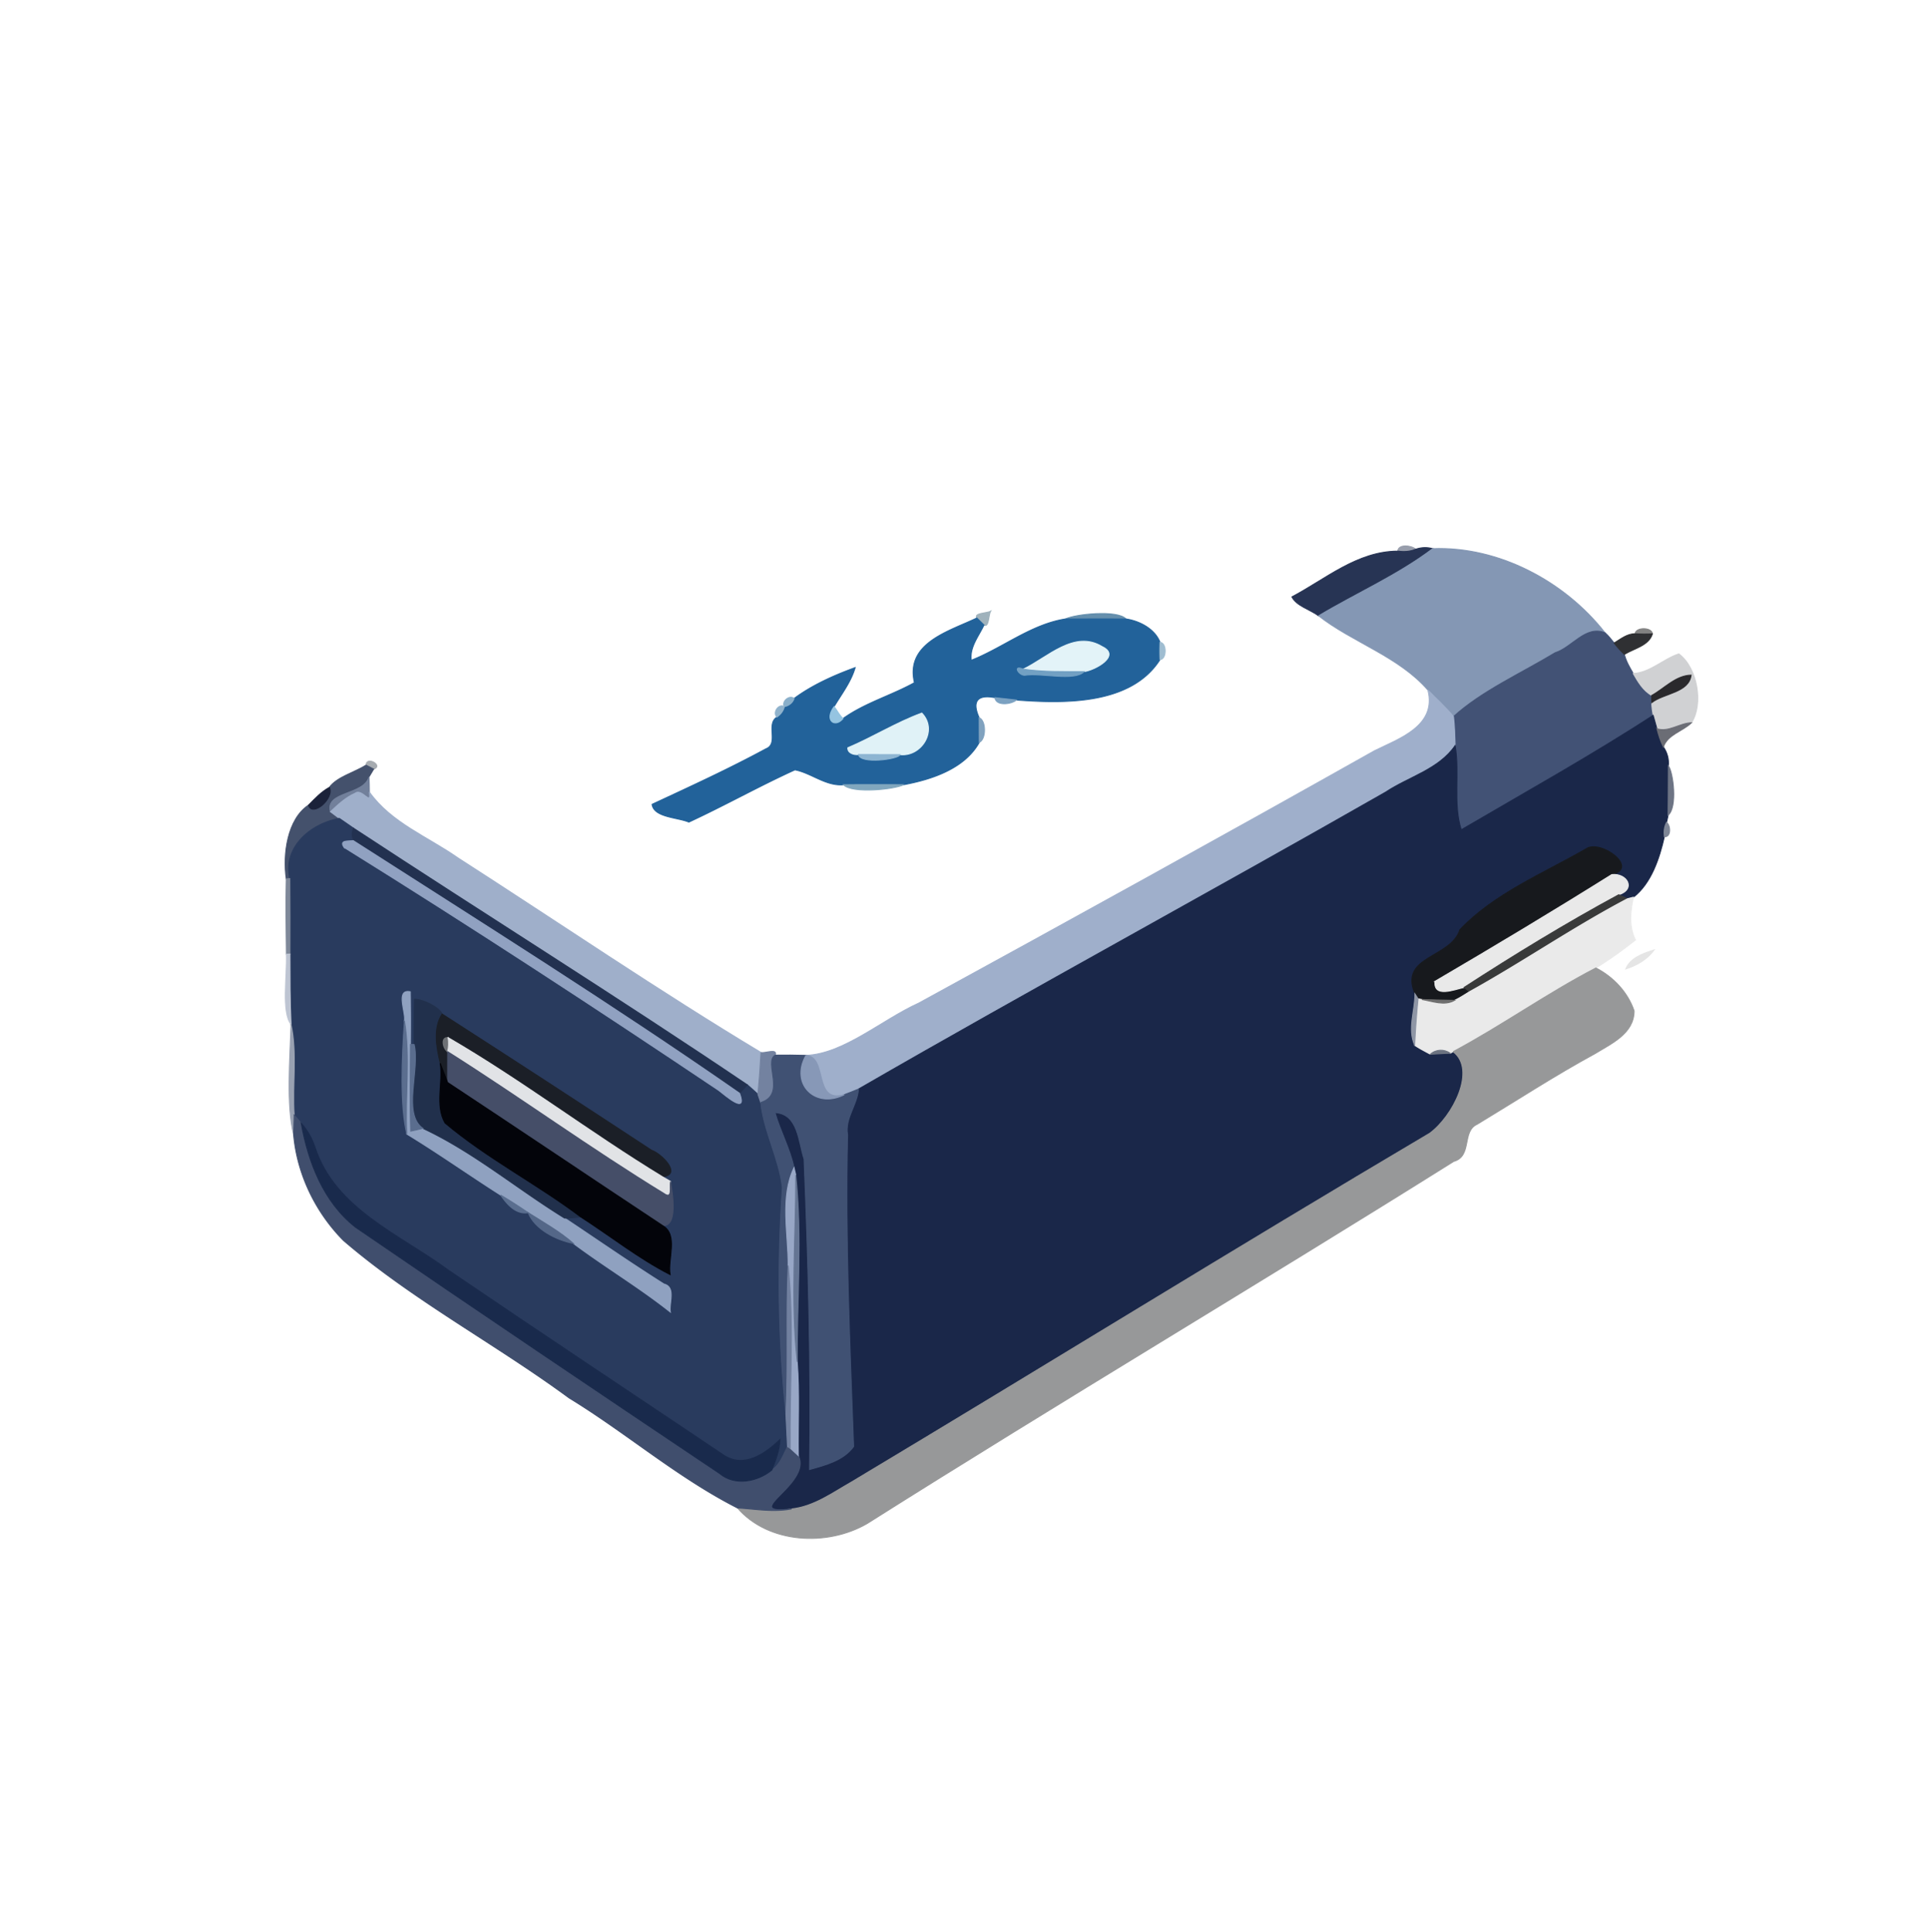 <svg xmlns="http://www.w3.org/2000/svg" width="683" height="684" fill="none" viewBox="0 0 683 684"><path fill="#989EAC" stroke="#989EAC" stroke-width=".333" d="M494.893 195.14c.24-2.613 4.84-2.053 6.373-.68-2.013.867-4.227.96-6.373.68Z"/><path fill="#273454" stroke="#273454" stroke-width=".333" d="M501.266 194.464c1.973-.68 3.973-.747 6.026-.2-12.44 9.413-27.026 15.773-40.413 23.787-3.027-2.227-7.867-3.507-9.453-6.707 12.013-6.36 23.146-16.133 37.466-16.2 2.147.28 4.36.187 6.374-.68Z"/><path fill="#8497B4" stroke="#8497B4" stroke-width=".333" d="M507.294 194.261c23.334-.866 46.72 11.547 61.014 29.814-6.894-2.827-11.68 5.2-17.654 7.04-12.013 7.266-26.16 13.613-36.013 22.626-2.773-3.386-6.053-6.293-9.08-9.426-10.307-11.88-26.813-16.947-38.68-26.267 13.387-8.013 27.973-14.373 40.413-23.787Z"/><path fill="#9FB2BC" stroke="#9FB2BC" stroke-width=".333" d="M345.867 218.822c-1.134-1.827 3.613-1.68 4.88-2.4-.734 1.253-.56 5.947-2.347 4.893-.84-.84-1.68-1.666-2.533-2.493Z"/><path fill="#658FAD" stroke="#658FAD" stroke-width=".333" d="M377.293 219.154c3.213-1.653 18.307-3.32 21.4.014-7.147-.027-14.267 0-21.4-.014Z"/><path fill="#22629A" stroke="#22629A" stroke-width=".333" d="M323.773 241.727c-3.333-14.133 12.374-18.227 22.094-22.907.853.827 1.693 1.654 2.533 2.494-1.867 4.013-5.093 7.76-4.507 12.48 11.227-4.44 21.32-12.787 33.4-14.64 7.134.013 14.254-.014 21.4.013 4.88.707 10.28 3.6 12.04 8.293a66.283 66.283 0 0 0 0 6.08c-10.28 16.16-34 15.587-50.853 14.334-1.907-.214-5.72-.627-7.627-.84-6.333-1.227-8.106 1.44-5.56 7.093 0 2.187.027 6.56.04 8.747-5.16 9.266-16.693 13.106-26.706 14.973-7.134 0-14.254-.067-21.387.027-6.253.533-11.32-4.134-17.173-5.28-12.707 5.786-24.907 12.64-37.56 18.506-4.107-1.72-12.374-1.626-13.027-6.293 13.573-6.32 27.187-12.547 40.32-19.667 4.653-1.8-.107-8.733 3.893-11.226 1.267-.934 2.28-2.147 2.627-3.707 1.587-.307 2.933-1.333 3.453-2.88 6.214-4.653 14.134-8.227 21.614-10.933-1.44 5.04-4.787 9.32-7.44 13.786-3.64 4.867.253 7.734 3.16 4.24 7.706-5.52 17.026-8.133 25.266-12.693Z"/><path fill="#425275" stroke="#425275" stroke-width=".333" d="M550.654 231.114c5.973-1.84 10.76-9.867 17.653-7.04 1.227 1.04 2.187 2.36 3.214 3.613 1.066 1.44 2.32 2.76 3.613 4.013.6 2.44 1.88 4.627 3.147 6.787 1.693 2.947 3.48 6.027 6.546 7.76-.013.84-.013 1.68.027 2.52-.027 1.52.213 3.027.48 4.52-22.093 14.36-45.2 27.2-67.947 40.533-2.973-9.373-.48-20.04-2.16-29.826-.106-3.427-.2-6.854-.586-10.254 9.853-9.013 24-15.36 36.013-22.626Z"/><path fill="#828282" stroke="#828282" stroke-width=".333" d="M578.934 224.404c.173-2.387 5.946-2.387 6.133.027-2.053.133-4.107.093-6.133-.027Z"/><path fill="#2F3033" stroke="#2F3033" stroke-width=".333" d="M571.52 227.687c2.28-1.373 4.586-3.32 7.413-3.28 2.027.12 4.08.16 6.133.027-1.253 4.186-6.56 5.2-9.933 7.266-1.293-1.253-2.547-2.573-3.613-4.013Z"/><path fill="#E3F3F8" stroke="#E3F3F8" stroke-width=".333" d="M362.307 236.952c8.613-4.133 18.053-14.027 27.933-8 6.8 3.227-2.453 8.293-6.373 8.853-7.2.027-14.427.16-21.56-.853Z"/><path fill="#9FBDD1" stroke="#9FBDD1" stroke-width=".333" d="M410.734 227.461c2.427.093 2.427 5.987 0 6.08a66.283 66.283 0 0 1 0-6.08Z"/><path fill="#D0D1D3" stroke="#D0D1D3" stroke-width=".333" d="M578.279 238.483c5.934-.293 10.64-5.146 16.147-6.96 6.747 5.04 8.707 17.96 4.48 24.387-4.2.12-8.04 3.467-12.24 2.133-.44-1.6-.88-3.186-1.333-4.76-.267-1.493-.507-3-.48-4.52 4.333-3.333 13.173-3.493 13.92-9.72-5.494.147-9.414 4.694-13.947 7.2-3.067-1.733-4.853-4.813-6.547-7.76Z"/><path fill="#72A0C3" stroke="#72A0C3" stroke-width=".333" d="M362.72 239.111c-2.214-.093-4.187-3.826-.414-2.16 7.134 1.014 14.36.88 21.56.854-3.506 3.546-15.106.346-21.146 1.306Z"/><path fill="#2A292C" stroke="#2A292C" stroke-width=".333" d="M584.826 246.247c4.534-2.507 8.454-7.053 13.947-7.2-.747 6.227-9.587 6.387-13.92 9.72-.04-.84-.04-1.68-.027-2.52Z"/><path fill="#9FAFCB" stroke="#9FAFCB" stroke-width=".333" d="M505.559 244.312c3.027 3.134 6.307 6.04 9.08 9.427.387 3.4.48 6.827.587 10.253-5.8 8.44-16.4 11.027-24.573 16.467-62 35.427-124.827 69.467-186.68 105.16-1.667.68-3.334 1.387-5.027 1.987-11.213 3.213-5.64-13.413-13.587-13.92 13.374-.48 26.8-12.547 39.974-18.52 53.92-29.493 107.746-59.173 161.333-89.334 8.653-4.293 22.173-8.76 18.893-21.52Z"/><path fill="#89AFCA" stroke="#89AFCA" stroke-width=".333" d="M277.721 250.208c-1.107-1.853 1.813-4.293 3.453-2.88-.52 1.547-1.867 2.573-3.453 2.88Z"/><path fill="#7BA1C1" stroke="#7BA1C1" stroke-width=".333" d="M352.254 247.031c1.907.214 5.72.627 7.627.84-1.867 1.56-7.24 2.214-7.627-.84Z"/><path fill="#8FB2CC" stroke="#8FB2CC" stroke-width=".333" d="M275.094 253.912c-1.667-1.574.6-4.92 2.626-3.707-.346 1.56-1.36 2.773-2.626 3.707Z"/><path fill="#95C4E1" stroke="#95C4E1" stroke-width=".333" d="M298.507 254.42c-2.907 3.493-6.8.626-3.16-4.24 1.093 1.373 1.8 3.04 3.16 4.24Z"/><path fill="#E0F2F7" stroke="#E0F2F7" stroke-width=".333" d="M300.187 264.778c8.893-3.774 17.16-8.974 26.213-12.294 5.854 6.107-.16 15.574-7.706 14.72-4.92-.026-9.814-.013-14.72-.04-1.56.214-3.92-.466-3.787-2.386Z"/><path fill="#80A2BF" stroke="#80A2BF" stroke-width=".333" d="M346.693 254.125c2.547 1.027 2.507 7.653.04 8.747-.013-2.187-.04-6.56-.04-8.747Z"/><path fill="#1A2749" stroke="#1A2749" stroke-width=".333" d="M517.387 293.822c22.747-13.333 45.853-26.173 67.947-40.533.453 1.573.893 3.16 1.333 4.76.587 2.2 1.267 4.4 2.293 6.453 1.347 1.974 1.974 4.254 1.76 6.654-.066 5.813-.013 11.64-.093 17.48-.133.626-.413 1.906-.547 2.546-.853 1.56-1.013 3.347-.786 5.094-1.734 7.693-4.68 16.546-10.96 21.413-.52.133-1.56.413-2.08.547-.774-.347-2.334-1.067-3.12-1.414 6.24-2 2.973-7.733-2.454-7.146 10.054-2.347-4.266-12.814-9.266-9.014-15.16 8.707-32.414 15.774-44.507 28.52-3.267 10.24-21.653 9.174-15.92 22.734 0 5.906-2.707 12.506-.093 18.186 1.76 1.2 3.68 2.16 5.56 3.187 1.746-.093 5.24-.267 6.986-.36l1.054-.547c8.426 6.427-.16 22.96-8.294 28.907-68.586 40.573-136.333 82.52-204.693 123.467-6.72 3.813-13.307 8.68-21.2 9.533-19.333 2.187 7.427-8.72 2.36-18.867-.16-11.066.467-22.16-.387-33.2-.093-22.026 1.8-44.333-.52-66.213-.16-.64-.466-1.92-.613-2.573-1.453-6.747-4.827-12.88-6.747-19.48 8.267.44 8.254 10.333 10.294 16.453 1.493 36.613 2.48 73.253 1.946 109.933 5.64-1.573 12-3.186 15.6-8.146-1.346-36.76-3-73.547-2.133-110.347-1-5.973 3.453-10.547 3.867-16.227 61.853-35.693 124.68-69.733 186.68-105.16 8.173-5.44 18.773-8.026 24.573-16.466 1.68 9.786-.813 20.453 2.16 29.826Z"/><path fill="#6B6D75" stroke="#6B6D75" stroke-width=".333" d="M586.666 258.047c4.2 1.334 8.04-2.013 12.24-2.133-3.12 3.04-8.507 4.187-9.947 8.587-1.026-2.054-1.706-4.254-2.293-6.454Z"/><path fill="#8DB5D2" stroke="#8DB5D2" stroke-width=".333" d="M303.973 267.164c4.906.027 9.8.013 14.72.04-.494 1.667-14.227 3.453-14.72-.04Z"/><path fill="#A6ABB0" stroke="#A6ABB0" stroke-width=".333" d="M129.613 270.943c.08-3.413 6.32.174 2.694 1.387-.667-.347-2.014-1.04-2.694-1.387Z"/><path fill="#44516C" stroke="#44516C" stroke-width=".333" d="M116.627 278.791c2.64-3.667 8.853-5.293 12.987-7.853.68.346 2.026 1.039 2.693 1.386-.413.68-1.24 2.053-1.64 2.747-1.867 6.626-15.653 5.027-13.667 12.347 1.04.813 2.094 1.599 3.16 2.373-9.986 1.76-20.093 9.986-17.546 21.306l-1.254.107c-1.266-8.707.374-21.133 7.867-26.107 1.36 4.427 9.28-2.426 7.4-6.306Z"/><path fill="#6D7484" stroke="#6D7484" stroke-width=".333" d="M590.72 271.156c1.707 2.334 3.267 14.654-.093 17.48.08-5.84.027-11.666.093-17.48Z"/><path fill="#72809B" stroke="#72809B" stroke-width=".333" d="M117 287.417c-1.987-7.32 11.8-5.72 13.667-12.347.08 1.8.12 3.6.133 5.4.813 5.28-2.587-1.506-5.04.4-3.387 1.48-6.093 4.067-8.76 6.547Z"/><path fill="#81A7BE" stroke="#81A7BE" stroke-width=".333" d="M298.641 277.87c7.133-.093 14.253-.027 21.386-.027-3.226 1.654-18.253 3.28-21.386.027Z"/><path fill="#1B223A" stroke="#1B223A" stroke-width=".333" d="M109.227 285.104c2.266-2.307 4.533-4.747 7.4-6.307 1.88 3.88-6.04 10.733-7.4 6.307Z"/><path fill="#9FAFCA" stroke="#9FAFCA" stroke-width=".333" d="M125.76 280.877c2.453-1.907 5.853 4.88 5.04-.4 7.787 10.92 20.693 15.826 31.32 23.28 35.653 22.92 71.493 47.386 107.32 68.906-.267 4.947-.627 9.88-1.08 14.827-1.24-1.16-2.48-2.307-3.773-3.373-45.92-31-93.067-60.414-139.414-90.867-1.666-1.147-3.333-2.307-5.013-3.453-1.067-.774-2.12-1.56-3.16-2.374 2.667-2.48 5.373-5.066 8.76-6.546Z"/><path fill="#293B5E" stroke="#293B5E" stroke-width=".333" d="M102.613 311.104c-2.546-11.32 7.56-19.547 17.547-21.307 1.68 1.147 3.347 2.307 5.013 3.453-.693 1.414-.52 2.934-.106 4.4-1.76.267-5.067-.306-3.254 2.4 44.734 27.814 88.894 56.68 132.64 86.027 2.654 2.053 10.32 8.787 7.414 1.04l2.72-3c1.293 1.067 2.533 2.213 3.773 3.373.24.72.733 2.174.987 2.894 1.12 10.32 6.453 19.786 7.666 30.106-1.853 26.747-1.506 53.774 1.254 80.4.186 3.734.36 7.574.56 11.347-1.52 2.947-2.627 6.4-5.56 8.293 1.386-3.466 2.773-7.013 2.893-10.8-5.293 5.067-12.867 10.387-20.147 5.36-32.413-21.786-65-43.373-97.28-65.36-17.12-12.6-40.053-21.666-47.16-43.426-1.053-3.174-2.666-6.107-4.92-8.574a86.647 86.647 0 0 0-2.493-2.906c-.733-10.654 1.147-21.587-1.107-32.107-.4-8.293-.36-16.6-.386-24.893.04-8.92.013-17.814-.054-26.72Z"/><path fill="#7E8696" stroke="#7E8696" stroke-width=".333" d="M589.294 296.273c-.226-1.747-.066-3.533.787-5.093 1.48 1.12 1.667 5.32-.787 5.093Z"/><path fill="#223150" stroke="#223150" stroke-width=".333" d="M125.067 297.65c-.413-1.467-.587-2.987.107-4.4 46.346 30.453 93.493 59.867 139.413 90.867l-2.72 3c-44.693-31.094-90.987-60.094-136.8-89.467Z"/><path fill="#90A1C1" stroke="#90A1C1" stroke-width=".333" d="M121.813 300.048c-1.813-2.706 1.494-2.133 3.254-2.4 45.813 29.374 92.106 58.374 136.8 89.467 2.906 7.747-4.76 1.013-7.414-1.04-43.746-29.347-87.906-58.213-132.64-86.027Z"/><path fill="#17191D" stroke="#17191D" stroke-width=".333" d="M561.413 300.659c5-3.8 19.32 6.666 9.267 9.013-20.667 12.947-41.573 25.48-62.6 37.8-.547 5.933 6.667 2.973 10.333 2.147.48.373 1.427 1.146 1.894 1.533-1.747 1.053-3.44 2.213-5.294 3.053-3.866-.053-7.72-.16-11.56-.293l-1.346-.253c-.28-.427-.84-1.307-1.12-1.747-5.734-13.56 12.653-12.493 15.92-22.733 12.093-12.747 29.346-19.814 44.506-28.52Z"/><path fill="#E9E9E9" stroke="#E9E9E9" stroke-width=".333" d="M508.08 347.475c21.027-12.32 41.934-24.854 62.6-37.8 5.427-.587 8.694 5.146 2.454 7.146-18.667 10.107-36.894 21.24-54.72 32.8-3.667.827-10.88 3.787-10.334-2.146Z"/><path fill="#7E8899" stroke="#7E8899" stroke-width=".333" d="m101.36 311.208 1.254-.106c.066 8.906.093 17.8.053 26.72l-1.267.04c-.106-8.894-.266-17.774-.04-26.654Z"/><path fill="#393A3A" stroke="#393A3A" stroke-width=".333" d="M518.414 349.62c17.827-11.56 36.053-22.693 54.72-32.8.787.347 2.347 1.067 3.12 1.414-19.16 10.08-37.013 22.426-55.947 32.92-.466-.387-1.413-1.16-1.893-1.534Z"/><path fill="#EAEAEA" stroke="#EAEAEA" stroke-width=".333" d="M576.253 318.234c.52-.133 1.56-.413 2.08-.546-1.04 5.106-1.667 10.333.72 15.133a140.51 140.51 0 0 1-13.987 9.92c-17.373 9-33.32 20.44-50.573 29.64l-1.054.547c-2.106-1.534-5.066-1.387-6.986.359-1.88-1.026-3.8-1.986-5.56-3.186.28-5.507.64-10.974 1.213-16.44l1.347.253c3.76.613 7.946 2.347 11.56.294 1.853-.84 3.546-2.001 5.293-3.054 18.933-10.493 36.787-22.84 55.947-32.92Z"/><path fill="#E5E5E5" stroke="#E5E5E5" stroke-width=".333" d="M575.627 343.098c1.653-4.026 6.253-5.533 10.08-6.746-2.493 3.373-6.147 5.493-10.08 6.746Z"/><path fill="#BDC4D2" stroke="#BDC4D2" stroke-width=".333" d="m101.4 337.86 1.267-.04c.026 8.294-.014 16.6.386 24.894-3.44-4.334-1.386-16.867-1.653-24.854Z"/><path fill="#979899" stroke="#979899" stroke-width=".333" d="M514.494 372.382c17.253-9.2 33.2-20.64 50.573-29.64 6.147 3.16 11.294 8.6 13.52 15.2-.013 8.027-8.026 11.547-13.88 15.147-14.253 7.747-27.853 16.64-41.733 25.013-5.467 2.467-1.613 11.28-8.267 13.134-68.893 43.2-138.92 84.773-207.706 128.24-14.107 8.173-34.907 7.146-45.894-5.534 6.4.4 12.8 1.587 19.2.347 7.894-.853 14.48-5.72 21.2-9.533 68.36-40.947 136.107-82.894 204.694-123.467 8.133-5.947 16.72-22.48 8.293-28.907Z"/><path fill="#8FA1C0" stroke="#8FA1C0" stroke-width=".333" d="M143.2 361.405c.56-2.893-3.267-11.32 2.08-10.24.106 6.214.106 12.454.053 18.667-.013 10.227-.253 20.453.093 30.68a94.88 94.88 0 0 0 4.294-.987c17.866 8.334 33.333 21.4 50.173 31.774 11.72 7.8 23.307 15.853 35.2 23.36 4.28 1.106 1.747 6.56 2.253 9.933-11.013-8.733-23.12-15.947-34.346-24.32-4.88-4.253-10.56-7.44-16.014-10.88a178.146 178.146 0 0 0-9.72-6.227c-11.16-7.106-21.96-14.76-33.24-21.626-.693-13.347 1.36-26.907-.826-40.134Z"/><path fill="#8F96A5" stroke="#8F96A5" stroke-width=".333" d="M500.894 370.101c-2.614-5.68.093-12.28.093-18.187.28.44.84 1.32 1.12 1.747-.573 5.466-.933 10.933-1.213 16.44Z"/><path fill="#21304C" stroke="#21304C" stroke-width=".333" d="M146.747 353.766c3.373.173 8.853 2.973 9.8 5.28-3.294 5.04-2 11.84-.68 17.413 1.08 6.893-1.92 14.813 1.693 21.16 14.92 12.587 32.493 21.547 48.067 33.28a51.87 51.87 0 0 1-5.734.4c-16.84-10.373-32.306-23.44-50.173-31.773-7.333-5.174-.933-20.8-3.08-29.694-.067-5.36-.027-10.72.107-16.066Z"/><path fill="#6E6E6E" stroke="#6E6E6E" stroke-width=".333" d="M503.453 353.914c3.84.133 7.693.24 11.56.293-3.613 2.054-7.8.32-11.56-.293Z"/><path fill="#1B1F27" stroke="#1B1F27" stroke-width=".333" d="M155.866 376.46c-1.32-5.573-2.613-12.373.68-17.413 24.8 15.933 49.4 31.987 74.067 48.187 3.8 1.32 11.027 8.813 3.92 9.426-25.76-15.68-49.8-34.106-75.867-49.253-2.786-.347-1.853 4-.16 4.973-.026 3.627-.026 7.267-.013 10.92-.653-1.706-1.973-5.133-2.627-6.84Z"/><path fill="#5B6E8F" stroke="#5B6E8F" stroke-width=".333" d="M143.2 361.406c2.187 13.227.133 26.787.827 40.134-2.454-10.12-1.774-27.04-.827-40.134Z"/><path fill="#99A1B1" stroke="#99A1B1" stroke-width=".333" d="M103.053 362.711c2.253 10.52.373 21.453 1.107 32.107-.054 2.346-.134 4.706-.187 7.066-2.653-10.76-1.333-26.373-.92-39.173Z"/><path fill="#6E7175" stroke="#6E7175" stroke-width=".333" d="M158.507 372.384c-1.694-.974-2.627-5.32.16-4.974.28 1.654.226 3.307-.16 4.974Z"/><path fill="#E1E3E6" stroke="#E1E3E6" stroke-width=".333" d="M158.667 367.406c26.067 15.147 50.107 33.574 75.867 49.254.72.413 2.173 1.253 2.893 1.68-.427 1.84.853 6.546-2.347 4.253-26.04-15.92-50.786-33.907-76.573-50.213.387-1.667.44-3.32.16-4.974Z"/><path fill="#5A6D8E" stroke="#5A6D8E" stroke-width=".333" d="M145.334 369.836h1.306c2.147 8.893-4.253 24.52 3.08 29.693-1.426.36-2.853.694-4.293.987-.347-10.227-.107-20.453-.093-30.68Z"/><path fill="#454E68" stroke="#454E68" stroke-width=".333" d="M158.506 372.383c25.787 16.306 50.534 34.293 76.574 50.213 3.2 2.293 1.92-2.413 2.346-4.253-.106.24 3.507 16.226-2.853 15.6-25.4-16.814-50.667-33.854-76.08-50.64-.013-3.654-.013-7.294.013-10.92Z"/><path fill="#7382A0" stroke="#7382A0" stroke-width=".333" d="M269.439 372.663c1.387.373 5.934-1.587 5.054.947-4.254 2.426 4.026 14.053-5.147 16.773-.253-.72-.747-2.173-.987-2.893.454-4.947.814-9.88 1.08-14.827Z"/><path fill="#6C7381" stroke="#6C7381" stroke-width=".333" d="M506.453 373.285c1.92-1.747 4.88-1.894 6.987-.36-1.747.093-5.24.266-6.987.36Z"/><path fill="#405173" stroke="#405173" stroke-width=".333" d="M269.346 390.378c9.173-2.72.893-14.347 5.146-16.773 3.614-.054 7.24-.027 10.867.08-5.76 10.226 3.413 19.066 13.587 13.92 1.693-.6 3.36-1.307 5.026-1.987-.413 5.68-4.866 10.253-3.866 16.227-.867 36.8.786 73.586 2.133 110.346-3.6 4.96-9.96 6.574-15.6 8.147.533-36.68-.453-73.32-1.947-109.933-2.04-6.12-2.026-16.014-10.293-16.454 1.92 6.6 5.293 12.734 6.747 19.48-5.027 10.534-2.054 23.294-2.08 34.68-.84 17.574.093 35.187-.8 52.774-2.76-26.627-3.107-53.654-1.254-80.4-1.213-10.32-6.546-19.787-7.666-30.107Z"/><path fill="#8798B7" stroke="#8798B7" stroke-width=".333" d="M285.361 373.688c7.947.506 2.373 17.133 13.587 13.919-10.174 5.147-19.347-3.693-13.587-13.919Z"/><path fill="#03040A" stroke="#03040A" stroke-width=".333" d="M155.867 376.461c.653 1.707 1.973 5.133 2.627 6.84 25.413 16.787 50.68 33.827 76.08 50.64 5.733 3.253 1.746 11.893 2.693 17.373-11.067-5.64-21.107-13.64-31.64-20.413-15.573-11.733-33.147-20.693-48.067-33.28-3.613-6.347-.613-14.267-1.693-21.16Z"/><path fill="#404E6D" stroke="#404E6D" stroke-width=".333" d="M104.16 394.82a86.71 86.71 0 0 1 2.494 2.907c2.493 13.8 7.866 27.893 19.226 36.813 42.787 29.334 85.814 58.28 128.88 87.174 5.374 4.546 13.427 2.986 18.507-1.187 2.933-1.893 4.04-5.347 5.56-8.293l.96.533c.96.88 1.92 1.76 2.88 2.653 5.067 10.147-21.693 21.054-2.36 18.867-6.4 1.24-12.8.053-19.2-.347-21.133-10.72-39.373-26.613-59.613-38.96-26.134-19.226-55.347-34.64-79.907-55.773-9.84-9.947-16.36-23.36-17.613-37.32.053-2.36.133-4.72.186-7.067Z"/><path fill="#192A4C" stroke="#192A4C" stroke-width=".333" d="M106.653 397.727c2.254 2.466 3.867 5.4 4.92 8.573 7.107 21.76 30.04 30.827 47.16 43.427 32.28 21.986 64.867 43.573 97.28 65.36 7.28 5.026 14.854-.294 20.147-5.36-.12 3.786-1.507 7.333-2.893 10.8-5.08 4.173-13.134 5.733-18.507 1.186-43.067-28.893-86.093-57.84-128.88-87.173-11.36-8.92-16.733-23.013-19.227-36.813Z"/><path fill="#98A7C6" stroke="#98A7C6" stroke-width=".333" d="M279.066 448.11c.027-11.387-2.947-24.147 2.08-34.68.147.653.453 1.933.613 2.573.04 22.013-1.866 44.333.52 66.213.854 11.04.227 22.134.387 33.2-.96-.893-1.92-1.773-2.88-2.653-.253-21.533 1.467-43.227-.72-64.653Z"/><path fill="#657593" stroke="#657593" stroke-width=".333" d="M281.76 416.008c2.32 21.88.426 44.186.52 66.213-2.387-21.88-.48-44.2-.52-66.213Z"/><path fill="#5A6E8F" stroke="#5A6E8F" stroke-width=".333" d="M177.267 423.164a178.92 178.92 0 0 1 9.72 6.227c-4.307.733-7.56-3.027-9.72-6.227Z"/><path fill="#546788" stroke="#546788" stroke-width=".333" d="M186.986 429.391c5.454 3.44 11.134 6.626 16.014 10.88-6.08-1.147-13.64-4.987-16.014-10.88Z"/><path fill="#71809F" stroke="#71809F" stroke-width=".333" d="M279.068 448.117c2.186 21.427.466 43.12.72 64.654l-.96-.534c-.2-3.773-.374-7.613-.56-11.346.893-17.587-.04-35.2.8-52.774Z"/></svg>